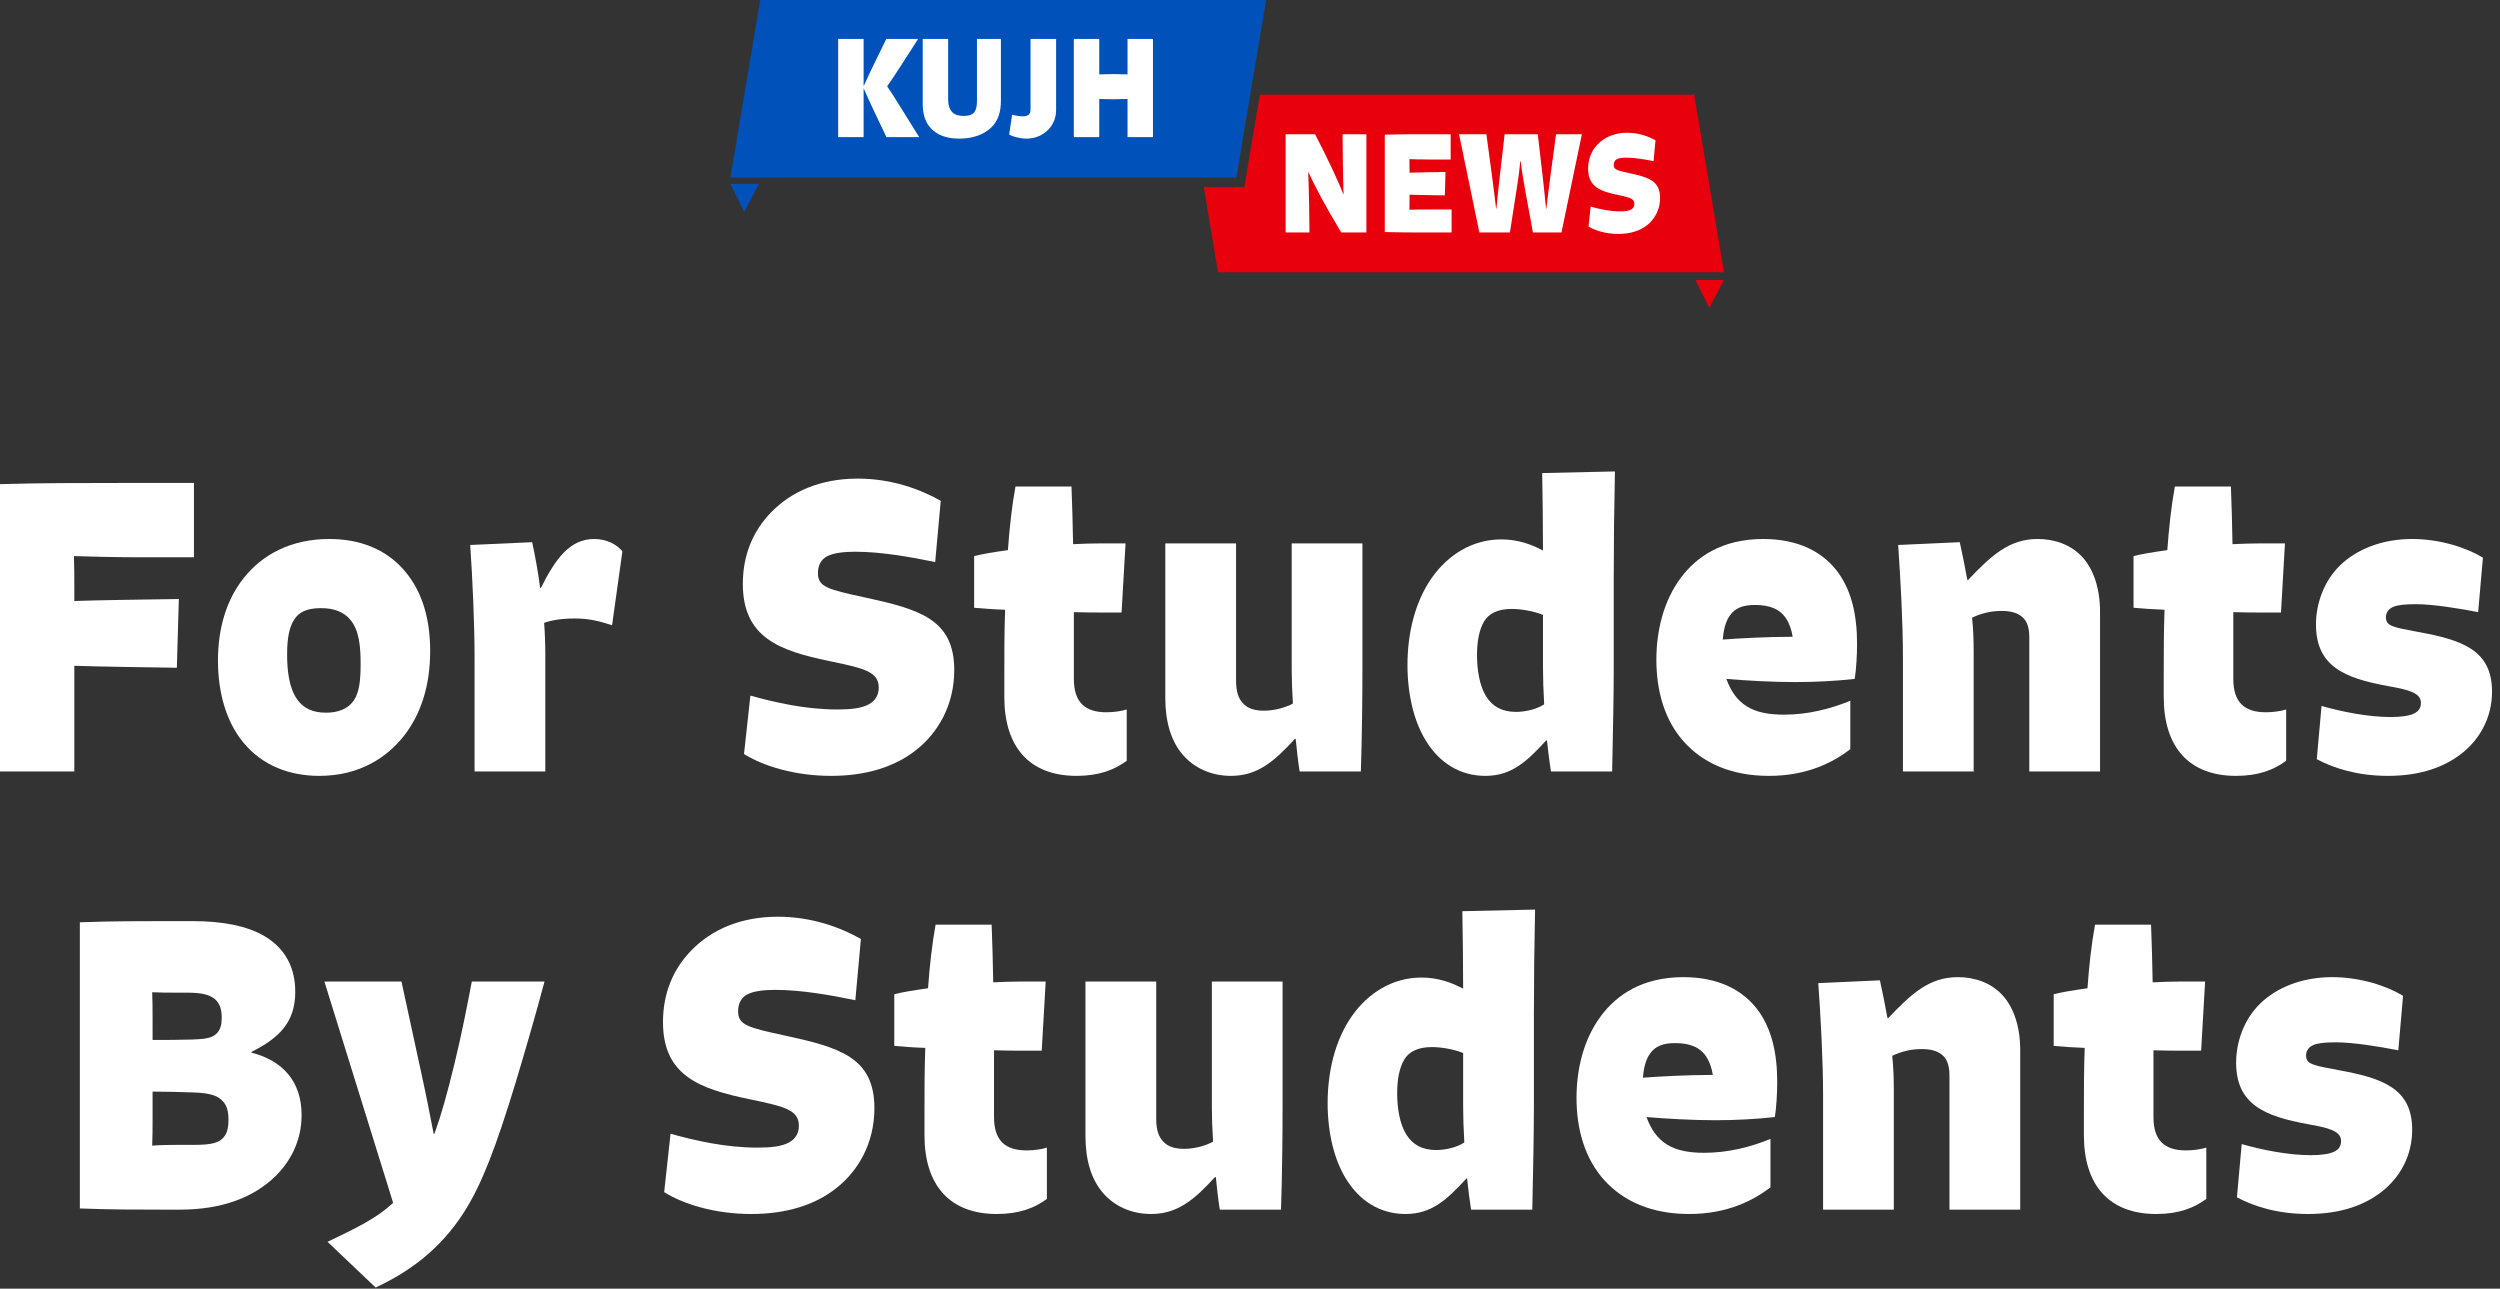 <?xml version="1.0" encoding="utf-8"?>
<svg xmlns="http://www.w3.org/2000/svg" fill="none" height="100%" overflow="visible" preserveAspectRatio="none" style="display: block;" viewBox="0 0 97 50" width="100%">
<rect x="0" y="0" width="97" height="50" fill="#333333" stroke="none"/>
<g id="Group 47868">
<g id="For Students By Students">
<path d="M2.884 29.934H-5.48363e-06V18.785C1.511 18.739 3.254 18.739 4.626 18.739H7.525V21.623H5.428C4.441 21.623 3.377 21.592 2.868 21.576C2.884 22.008 2.884 22.332 2.884 22.841V23.319C3.269 23.303 4.025 23.288 4.888 23.273L6.939 23.242L6.862 25.909L4.888 25.878C4.055 25.863 3.284 25.848 2.884 25.832V29.934Z" fill="white"/>
<path d="M12.389 30.104C11.232 30.104 10.168 29.703 9.428 28.793C8.765 27.976 8.457 26.85 8.457 25.632C8.457 24.352 8.796 23.257 9.459 22.424C10.168 21.53 11.278 20.913 12.774 20.913C13.977 20.913 14.964 21.314 15.658 22.101C16.244 22.764 16.691 23.751 16.691 25.262C16.691 26.619 16.321 27.713 15.689 28.531C15.041 29.363 13.977 30.104 12.389 30.104ZM12.651 27.652C13.113 27.652 13.499 27.513 13.73 27.174C13.946 26.85 13.992 26.387 13.992 25.755C13.992 25.123 13.946 24.46 13.591 24.044C13.329 23.735 12.959 23.596 12.45 23.596C11.88 23.596 11.602 23.766 11.433 24.013C11.232 24.306 11.14 24.722 11.14 25.401C11.14 26.017 11.217 26.696 11.525 27.128C11.772 27.482 12.127 27.652 12.651 27.652Z" fill="white"/>
<path d="M20.957 22.81H20.988C21.559 21.669 22.114 20.913 23.055 20.913C23.548 20.913 23.934 21.129 24.149 21.391L23.748 24.259C23.178 24.074 22.808 23.997 22.284 23.997C21.775 23.997 21.358 24.074 21.112 24.167C21.143 24.568 21.158 24.984 21.158 25.416V29.934H18.413V25.524C18.413 24.182 18.336 22.502 18.244 21.145L20.649 21.037C20.773 21.623 20.88 22.209 20.957 22.81Z" fill="white"/>
<path d="M36.501 19.433L36.285 21.808C35.314 21.607 34.172 21.407 33.186 21.407C32.739 21.407 32.353 21.453 32.106 21.576C31.86 21.7 31.736 21.931 31.736 22.239C31.736 22.779 32.137 22.872 33.556 23.18C35.684 23.643 37.025 24.028 37.025 26.002C37.025 27.343 36.408 28.423 35.545 29.101C34.728 29.749 33.617 30.104 32.245 30.104C30.826 30.104 29.608 29.718 28.868 29.256L29.115 26.989C30.055 27.251 31.243 27.528 32.492 27.528C33.001 27.528 33.432 27.482 33.71 27.328C33.941 27.205 34.095 26.989 34.095 26.68C34.095 26.048 33.494 25.925 32.168 25.647C30.241 25.246 28.822 24.738 28.822 22.656C28.822 21.546 29.207 20.605 29.932 19.865C30.718 19.063 31.844 18.57 33.278 18.57C34.604 18.57 35.715 18.986 36.501 19.433Z" fill="white"/>
<path d="M43.717 27.528V29.518C43.239 29.872 42.638 30.104 41.774 30.104C39.939 30.104 38.968 28.978 38.968 27.05V26.11C38.968 25.339 38.968 24.506 38.999 23.658C38.551 23.643 38.151 23.612 37.796 23.581V21.576C38.089 21.499 38.551 21.422 39.107 21.345C39.168 20.482 39.261 19.634 39.4 18.878H41.574C41.605 19.634 41.62 20.327 41.636 21.114C42.006 21.098 42.376 21.083 42.746 21.083H43.671L43.517 23.766H42.915C42.514 23.766 42.083 23.766 41.666 23.751V26.341C41.666 27.251 42.098 27.636 42.931 27.636C43.224 27.636 43.517 27.59 43.717 27.528Z" fill="white"/>
<path d="M50.118 21.083H52.862V25.986C52.862 26.912 52.847 28.623 52.801 29.934H50.426C50.364 29.548 50.318 29.117 50.272 28.669H50.241C49.424 29.564 48.776 30.104 47.758 30.104C46.972 30.104 46.324 29.78 45.908 29.302C45.43 28.762 45.214 27.991 45.214 27.081V21.083H47.959V26.403C47.959 26.804 48.036 27.128 48.283 27.343C48.468 27.513 48.745 27.575 49.038 27.575C49.455 27.575 49.886 27.451 50.164 27.297C50.133 26.788 50.118 26.326 50.118 25.986V21.083Z" fill="white"/>
<path d="M59.868 25.909V23.858C59.498 23.704 59.005 23.627 58.65 23.627C58.079 23.627 57.756 23.828 57.586 24.105C57.401 24.414 57.308 24.861 57.308 25.416C57.308 25.971 57.401 26.603 57.663 27.02C57.91 27.421 58.295 27.621 58.819 27.621C59.174 27.621 59.606 27.528 59.914 27.328C59.883 26.804 59.868 26.31 59.868 25.909ZM59.837 18.354L62.659 18.292C62.628 19.788 62.613 21.052 62.613 22.378V25.909C62.613 27.004 62.582 28.531 62.551 29.934H60.176C60.115 29.548 60.069 29.163 60.022 28.731H59.991C59.236 29.548 58.65 30.104 57.632 30.104C56.645 30.104 55.843 29.595 55.319 28.731C54.872 28.006 54.61 26.973 54.61 25.801C54.61 24.568 54.903 23.35 55.55 22.424C56.167 21.546 57.108 20.929 58.249 20.929C58.881 20.929 59.406 21.114 59.868 21.36C59.868 20.312 59.853 19.34 59.837 18.354Z" fill="white"/>
<path d="M68.091 23.473C67.66 23.473 67.305 23.566 67.074 23.951C66.951 24.151 66.873 24.445 66.843 24.815C67.459 24.768 68.554 24.707 69.556 24.707C69.51 24.414 69.418 24.182 69.31 24.013C69.063 23.627 68.662 23.473 68.091 23.473ZM71.792 27.189V29.07C71.145 29.564 70.142 30.104 68.631 30.104C67.182 30.104 66.087 29.61 65.347 28.793C64.591 27.96 64.267 26.819 64.267 25.601C64.267 24.506 64.529 23.334 65.223 22.409C65.825 21.607 66.812 20.913 68.415 20.913C69.741 20.913 70.744 21.391 71.361 22.27C71.823 22.949 72.054 23.812 72.054 24.984C72.054 25.401 72.024 25.971 71.962 26.341C71.299 26.418 70.451 26.465 69.649 26.465C68.755 26.465 67.691 26.403 66.981 26.341C67.351 27.343 67.999 27.729 69.217 27.729C70.127 27.729 71.006 27.513 71.792 27.189Z" fill="white"/>
<path d="M76.332 22.502H76.362C77.257 21.561 77.951 20.913 79.061 20.913C79.693 20.913 80.341 21.114 80.803 21.623C81.235 22.101 81.482 22.841 81.482 23.735V29.934H78.737V24.738C78.737 24.244 78.598 24.028 78.398 23.889C78.244 23.781 78.028 23.704 77.658 23.704C77.21 23.704 76.84 23.812 76.517 23.966C76.563 24.398 76.578 24.845 76.578 25.308V29.934H73.834V25.524C73.834 24.151 73.741 22.486 73.649 21.145L76.039 21.037C76.147 21.53 76.239 21.977 76.332 22.502Z" fill="white"/>
<path d="M88.703 27.528V29.518C88.225 29.872 87.623 30.104 86.76 30.104C84.925 30.104 83.953 28.978 83.953 27.05V26.11C83.953 25.339 83.953 24.506 83.984 23.658C83.537 23.643 83.136 23.612 82.781 23.581V21.576C83.074 21.499 83.537 21.422 84.092 21.345C84.154 20.482 84.246 19.634 84.385 18.878H86.559C86.59 19.634 86.606 20.327 86.621 21.114C86.991 21.098 87.361 21.083 87.731 21.083H88.656L88.502 23.766H87.901C87.5 23.766 87.068 23.766 86.652 23.751V26.341C86.652 27.251 87.084 27.636 87.916 27.636C88.209 27.636 88.502 27.59 88.703 27.528Z" fill="white"/>
<path d="M96.337 21.638L96.152 23.751C95.35 23.596 94.394 23.442 93.715 23.442C93.314 23.442 93.022 23.473 92.852 23.55C92.667 23.627 92.574 23.781 92.574 23.951C92.574 24.29 92.836 24.337 93.839 24.522C95.519 24.83 96.691 25.215 96.691 26.835C96.691 27.791 96.26 28.685 95.427 29.302C94.856 29.718 93.993 30.104 92.651 30.104C91.449 30.104 90.523 29.795 89.891 29.456L90.076 27.39C90.878 27.621 91.896 27.821 92.759 27.821C93.16 27.821 93.484 27.775 93.669 27.683C93.854 27.59 93.931 27.467 93.931 27.266C93.931 26.881 93.438 26.758 92.651 26.619C90.955 26.31 89.86 25.848 89.86 24.229C89.86 23.442 90.153 22.548 90.816 21.916C91.433 21.33 92.389 20.913 93.592 20.913C94.702 20.913 95.735 21.268 96.337 21.638Z" fill="white"/>
<path d="M7.123 44.42H7.585C8.171 44.42 8.464 44.343 8.634 44.174C8.788 44.02 8.865 43.819 8.865 43.449C8.865 43.079 8.788 42.817 8.541 42.632C8.325 42.462 7.986 42.401 7.446 42.385C6.984 42.37 6.429 42.354 5.92 42.354V43.418C5.92 43.758 5.92 44.112 5.905 44.451C6.259 44.42 6.753 44.42 7.123 44.42ZM7.246 38.515H6.845C6.537 38.515 6.228 38.515 5.905 38.499C5.92 38.839 5.92 39.162 5.92 39.548V40.35C6.352 40.35 6.984 40.35 7.462 40.334C7.955 40.319 8.233 40.273 8.403 40.103C8.557 39.949 8.603 39.748 8.603 39.486C8.603 39.132 8.51 38.885 8.295 38.731C8.094 38.592 7.832 38.515 7.246 38.515ZM9.759 40.812V40.843C10.962 41.151 11.702 41.953 11.702 43.264C11.702 44.282 11.255 45.084 10.669 45.654C9.852 46.441 8.649 46.934 6.984 46.934H6.305C5.211 46.934 4.363 46.934 3.098 46.888V35.785C4.301 35.739 5.488 35.739 6.49 35.739H7.477C8.634 35.739 9.59 35.924 10.268 36.325C11.07 36.803 11.456 37.543 11.456 38.484C11.456 39.656 10.839 40.273 9.759 40.812Z" fill="white"/>
<path d="M18.307 38.083H21.128C20.82 39.239 20.373 40.797 20.003 42.015C19.247 44.498 18.692 45.962 17.998 47.042C17.042 48.538 15.793 49.386 14.575 49.956L12.709 48.183C13.835 47.643 14.606 47.273 15.254 46.672L12.586 38.083H15.577L16.302 41.429C16.503 42.339 16.688 43.264 16.826 43.989H16.857C17.104 43.31 17.351 42.447 17.644 41.229C17.921 40.072 18.106 39.132 18.307 38.083Z" fill="white"/>
<path d="M33.403 36.433L33.187 38.808C32.215 38.607 31.074 38.407 30.088 38.407C29.64 38.407 29.255 38.453 29.008 38.576C28.762 38.7 28.638 38.931 28.638 39.239C28.638 39.779 29.039 39.872 30.458 40.18C32.586 40.643 33.927 41.028 33.927 43.002C33.927 44.343 33.31 45.423 32.447 46.101C31.63 46.749 30.519 47.103 29.147 47.103C27.728 47.103 26.51 46.718 25.77 46.255L26.017 43.989C26.957 44.251 28.145 44.528 29.394 44.528C29.902 44.528 30.334 44.482 30.612 44.328C30.843 44.205 30.997 43.989 30.997 43.68C30.997 43.048 30.396 42.925 29.07 42.647C27.142 42.246 25.724 41.737 25.724 39.656C25.724 38.546 26.109 37.605 26.834 36.865C27.62 36.063 28.746 35.569 30.18 35.569C31.506 35.569 32.616 35.986 33.403 36.433Z" fill="white"/>
<path d="M40.619 44.528V46.518C40.141 46.872 39.54 47.103 38.676 47.103C36.841 47.103 35.87 45.978 35.87 44.05V43.11C35.87 42.339 35.87 41.506 35.901 40.658C35.453 40.643 35.053 40.612 34.698 40.581V38.576C34.991 38.499 35.453 38.422 36.008 38.345C36.07 37.482 36.163 36.633 36.301 35.878H38.476C38.507 36.633 38.522 37.327 38.537 38.114C38.907 38.098 39.278 38.083 39.648 38.083H40.573L40.419 40.766H39.817C39.416 40.766 38.984 40.766 38.568 40.751V43.341C38.568 44.251 39 44.636 39.833 44.636C40.126 44.636 40.419 44.59 40.619 44.528Z" fill="white"/>
<path d="M47.02 38.083H49.764V42.986C49.764 43.912 49.749 45.623 49.703 46.934H47.328C47.266 46.548 47.22 46.117 47.174 45.669H47.143C46.326 46.564 45.678 47.103 44.66 47.103C43.874 47.103 43.226 46.78 42.81 46.302C42.332 45.762 42.116 44.991 42.116 44.081V38.083H44.861V43.403C44.861 43.804 44.938 44.127 45.185 44.343C45.37 44.513 45.647 44.575 45.94 44.575C46.356 44.575 46.788 44.451 47.066 44.297C47.035 43.788 47.02 43.326 47.02 42.986V38.083Z" fill="white"/>
<path d="M56.77 42.909V40.858C56.4 40.704 55.906 40.627 55.552 40.627C54.981 40.627 54.657 40.828 54.488 41.105C54.303 41.414 54.21 41.861 54.21 42.416C54.21 42.971 54.303 43.603 54.565 44.02C54.812 44.42 55.197 44.621 55.721 44.621C56.076 44.621 56.508 44.528 56.816 44.328C56.785 43.804 56.77 43.31 56.77 42.909ZM56.739 35.354L59.561 35.292C59.53 36.788 59.515 38.052 59.515 39.378V42.909C59.515 44.004 59.484 45.531 59.453 46.934H57.078C57.017 46.548 56.97 46.163 56.924 45.731H56.893C56.138 46.548 55.552 47.103 54.534 47.103C53.547 47.103 52.745 46.595 52.221 45.731C51.774 45.007 51.512 43.973 51.512 42.801C51.512 41.568 51.805 40.35 52.452 39.425C53.069 38.546 54.01 37.929 55.151 37.929C55.783 37.929 56.307 38.114 56.77 38.361C56.77 37.312 56.755 36.34 56.739 35.354Z" fill="white"/>
<path d="M64.993 40.473C64.562 40.473 64.207 40.566 63.976 40.951C63.852 41.151 63.775 41.444 63.744 41.815C64.361 41.768 65.456 41.707 66.458 41.707C66.412 41.414 66.32 41.182 66.212 41.013C65.965 40.627 65.564 40.473 64.993 40.473ZM68.694 44.189V46.07C68.046 46.564 67.044 47.103 65.533 47.103C64.084 47.103 62.989 46.61 62.249 45.793C61.493 44.96 61.169 43.819 61.169 42.601C61.169 41.506 61.431 40.334 62.125 39.409C62.727 38.607 63.714 37.913 65.317 37.913C66.643 37.913 67.646 38.391 68.262 39.27C68.725 39.949 68.956 40.812 68.956 41.984C68.956 42.401 68.925 42.971 68.864 43.341C68.201 43.418 67.353 43.465 66.551 43.465C65.656 43.465 64.593 43.403 63.883 43.341C64.253 44.343 64.901 44.729 66.119 44.729C67.029 44.729 67.908 44.513 68.694 44.189Z" fill="white"/>
<path d="M73.234 39.502H73.264C74.159 38.561 74.853 37.913 75.963 37.913C76.595 37.913 77.243 38.114 77.705 38.623C78.137 39.101 78.384 39.841 78.384 40.735V46.934H75.639V41.737C75.639 41.244 75.5 41.028 75.3 40.889C75.145 40.781 74.93 40.704 74.56 40.704C74.112 40.704 73.742 40.812 73.418 40.967C73.465 41.398 73.48 41.845 73.48 42.308V46.934H70.736V42.524C70.736 41.151 70.643 39.486 70.55 38.145L72.941 38.037C73.048 38.53 73.141 38.977 73.234 39.502Z" fill="white"/>
<path d="M85.605 44.528V46.518C85.126 46.872 84.525 47.103 83.662 47.103C81.827 47.103 80.855 45.978 80.855 44.05V43.11C80.855 42.339 80.855 41.506 80.886 40.658C80.439 40.643 80.038 40.612 79.683 40.581V38.576C79.976 38.499 80.439 38.422 80.994 38.345C81.056 37.482 81.148 36.633 81.287 35.878H83.461C83.492 36.633 83.507 37.327 83.523 38.114C83.893 38.098 84.263 38.083 84.633 38.083H85.558L85.404 40.766H84.803C84.402 40.766 83.97 40.766 83.554 40.751V43.341C83.554 44.251 83.985 44.636 84.818 44.636C85.111 44.636 85.404 44.59 85.605 44.528Z" fill="white"/>
<path d="M93.239 38.638L93.054 40.751C92.252 40.596 91.296 40.442 90.617 40.442C90.216 40.442 89.923 40.473 89.754 40.55C89.569 40.627 89.476 40.781 89.476 40.951C89.476 41.29 89.738 41.337 90.741 41.522C92.421 41.83 93.593 42.215 93.593 43.835C93.593 44.791 93.162 45.685 92.329 46.302C91.758 46.718 90.895 47.103 89.553 47.103C88.35 47.103 87.425 46.795 86.793 46.456L86.978 44.39C87.78 44.621 88.798 44.821 89.661 44.821C90.062 44.821 90.386 44.775 90.571 44.683C90.756 44.59 90.833 44.467 90.833 44.266C90.833 43.881 90.34 43.758 89.553 43.619C87.857 43.31 86.762 42.848 86.762 41.229C86.762 40.442 87.055 39.548 87.718 38.916C88.335 38.33 89.291 37.913 90.494 37.913C91.604 37.913 92.637 38.268 93.239 38.638Z" fill="white"/>
</g>
<g clip-path="url(#clip0_0_1598)" id="Layer_1">
<path d="M65.735 3.673H48.883L48.333 6.951L48.282 7.258H46.706L47.259 10.563H66.89L65.735 3.673Z" fill="#E8000D" id="Vector"/>
<path d="M47.971 6.89H28.34L29.495 2.27059e-05H49.126L47.971 6.89Z" fill="#0051BA" id="Vector_2"/>
<g id="Group">
<path d="M32.521 5.322V1.511H33.508V3.327H33.518C33.66 3.012 33.802 2.707 33.98 2.345L34.39 1.511H35.623L34.904 2.629C34.741 2.881 34.589 3.112 34.421 3.348C34.552 3.542 34.726 3.81 34.888 4.072L35.665 5.321H34.395L33.912 4.308C33.718 3.899 33.639 3.726 33.518 3.442H33.508V5.321H32.521V5.322Z" fill="white" id="Vector_3"/>
<path d="M38.835 3.91C38.835 4.309 38.746 4.681 38.442 4.965C38.169 5.217 37.749 5.379 37.224 5.379C36.699 5.379 36.347 5.227 36.111 4.97C35.875 4.713 35.801 4.377 35.801 4.02V1.511H36.788V3.857C36.788 4.082 36.841 4.235 36.941 4.345C37.051 4.466 37.213 4.497 37.392 4.497C37.539 4.497 37.702 4.476 37.796 4.361C37.875 4.266 37.906 4.119 37.906 3.936V1.511H38.835V3.909V3.91Z" fill="white" id="Vector_4"/>
<path d="M40.977 4.261C40.977 4.566 40.872 4.828 40.672 5.033C40.473 5.238 40.174 5.379 39.827 5.379C39.575 5.379 39.297 5.301 39.155 5.222L39.271 4.45C39.407 4.487 39.554 4.513 39.68 4.513C39.833 4.513 39.895 4.477 39.938 4.424C39.98 4.372 39.985 4.288 39.985 4.198V1.511H40.977V4.261V4.261Z" fill="white" id="Vector_5"/>
<path d="M41.664 1.511H42.651V2.886C42.772 2.88 43.003 2.875 43.187 2.875C43.37 2.875 43.622 2.88 43.748 2.886V1.511H44.735V5.321H43.748V3.841C43.617 3.846 43.37 3.852 43.187 3.852C43.003 3.852 42.772 3.846 42.651 3.841V5.321H41.664V1.511Z" fill="white" id="Vector_6"/>
</g>
<g id="Group_2">
<path d="M49.882 9.02V5.209H51.026C51.525 6.175 51.961 7.104 52.118 7.534H52.129C52.118 7.256 52.108 6.721 52.102 6.269L52.092 5.209H53.016V9.02H52.04C51.404 7.959 51.032 7.261 50.769 6.684H50.759C50.769 6.946 50.79 7.602 50.796 8.028L50.806 9.02H49.882Z" fill="white" id="Vector_7"/>
<path d="M55.267 9.02C54.785 9.02 54.354 9.02 53.73 9.004V5.225C54.244 5.209 54.832 5.209 55.299 5.209H56.286V6.19H55.551C55.215 6.19 54.858 6.18 54.685 6.175C54.69 6.322 54.69 6.432 54.69 6.605V6.7C54.821 6.694 55.094 6.689 55.388 6.684L56.086 6.673L56.06 7.581L55.388 7.571C55.105 7.566 54.827 7.56 54.69 7.555V7.702C54.69 7.875 54.69 7.991 54.685 8.138C54.853 8.133 55.205 8.127 55.53 8.127H56.322V9.02H55.267Z" fill="white" id="Vector_8"/>
<path d="M56.611 5.209H57.672L57.882 6.768C57.939 7.204 58.008 7.734 58.05 8.101H58.06C58.097 7.713 58.149 7.209 58.202 6.752L58.38 5.209H59.666L59.845 6.752C59.902 7.256 59.95 7.697 59.986 8.101H59.997C60.044 7.686 60.102 7.235 60.165 6.763L60.375 5.209H61.377L60.585 9.02H59.477L59.162 7.298C59.084 6.862 59.047 6.621 58.999 6.243H58.989C58.952 6.626 58.921 6.868 58.852 7.303L58.585 9.02H57.399L56.611 5.209Z" fill="white" id="Vector_9"/>
<path d="M64.159 6.253C63.828 6.185 63.44 6.117 63.104 6.117C62.952 6.117 62.821 6.133 62.737 6.175C62.653 6.217 62.611 6.295 62.611 6.4C62.611 6.584 62.747 6.616 63.23 6.721C63.955 6.878 64.411 7.009 64.411 7.681C64.411 8.138 64.201 8.505 63.907 8.736C63.629 8.957 63.251 9.077 62.784 9.077C62.317 9.077 61.886 8.946 61.635 8.789L61.718 8.017C62.039 8.106 62.443 8.201 62.868 8.201C63.041 8.201 63.188 8.185 63.283 8.133C63.361 8.091 63.414 8.017 63.414 7.912C63.414 7.697 63.209 7.655 62.758 7.56C62.102 7.424 61.619 7.251 61.619 6.542C61.619 6.164 61.75 5.844 61.997 5.592C62.264 5.319 62.648 5.151 63.136 5.151C63.587 5.151 63.965 5.293 64.233 5.445L64.159 6.253Z" fill="white" id="Vector_10"/>
</g>
<path d="M28.34 7.136L28.875 8.222L29.446 7.136H28.34Z" fill="#0051BA" id="Vector_11"/>
<path d="M65.784 10.863L66.319 11.948L66.89 10.863H65.784Z" fill="#E8000D" id="Vector_12"/>
</g>
</g>
<defs>
<clipPath id="clip0_0_1598">
<rect fill="white" height="11.948" transform="translate(28.34 2.27059e-05)" width="38.55"/>
</clipPath>
</defs>
</svg>